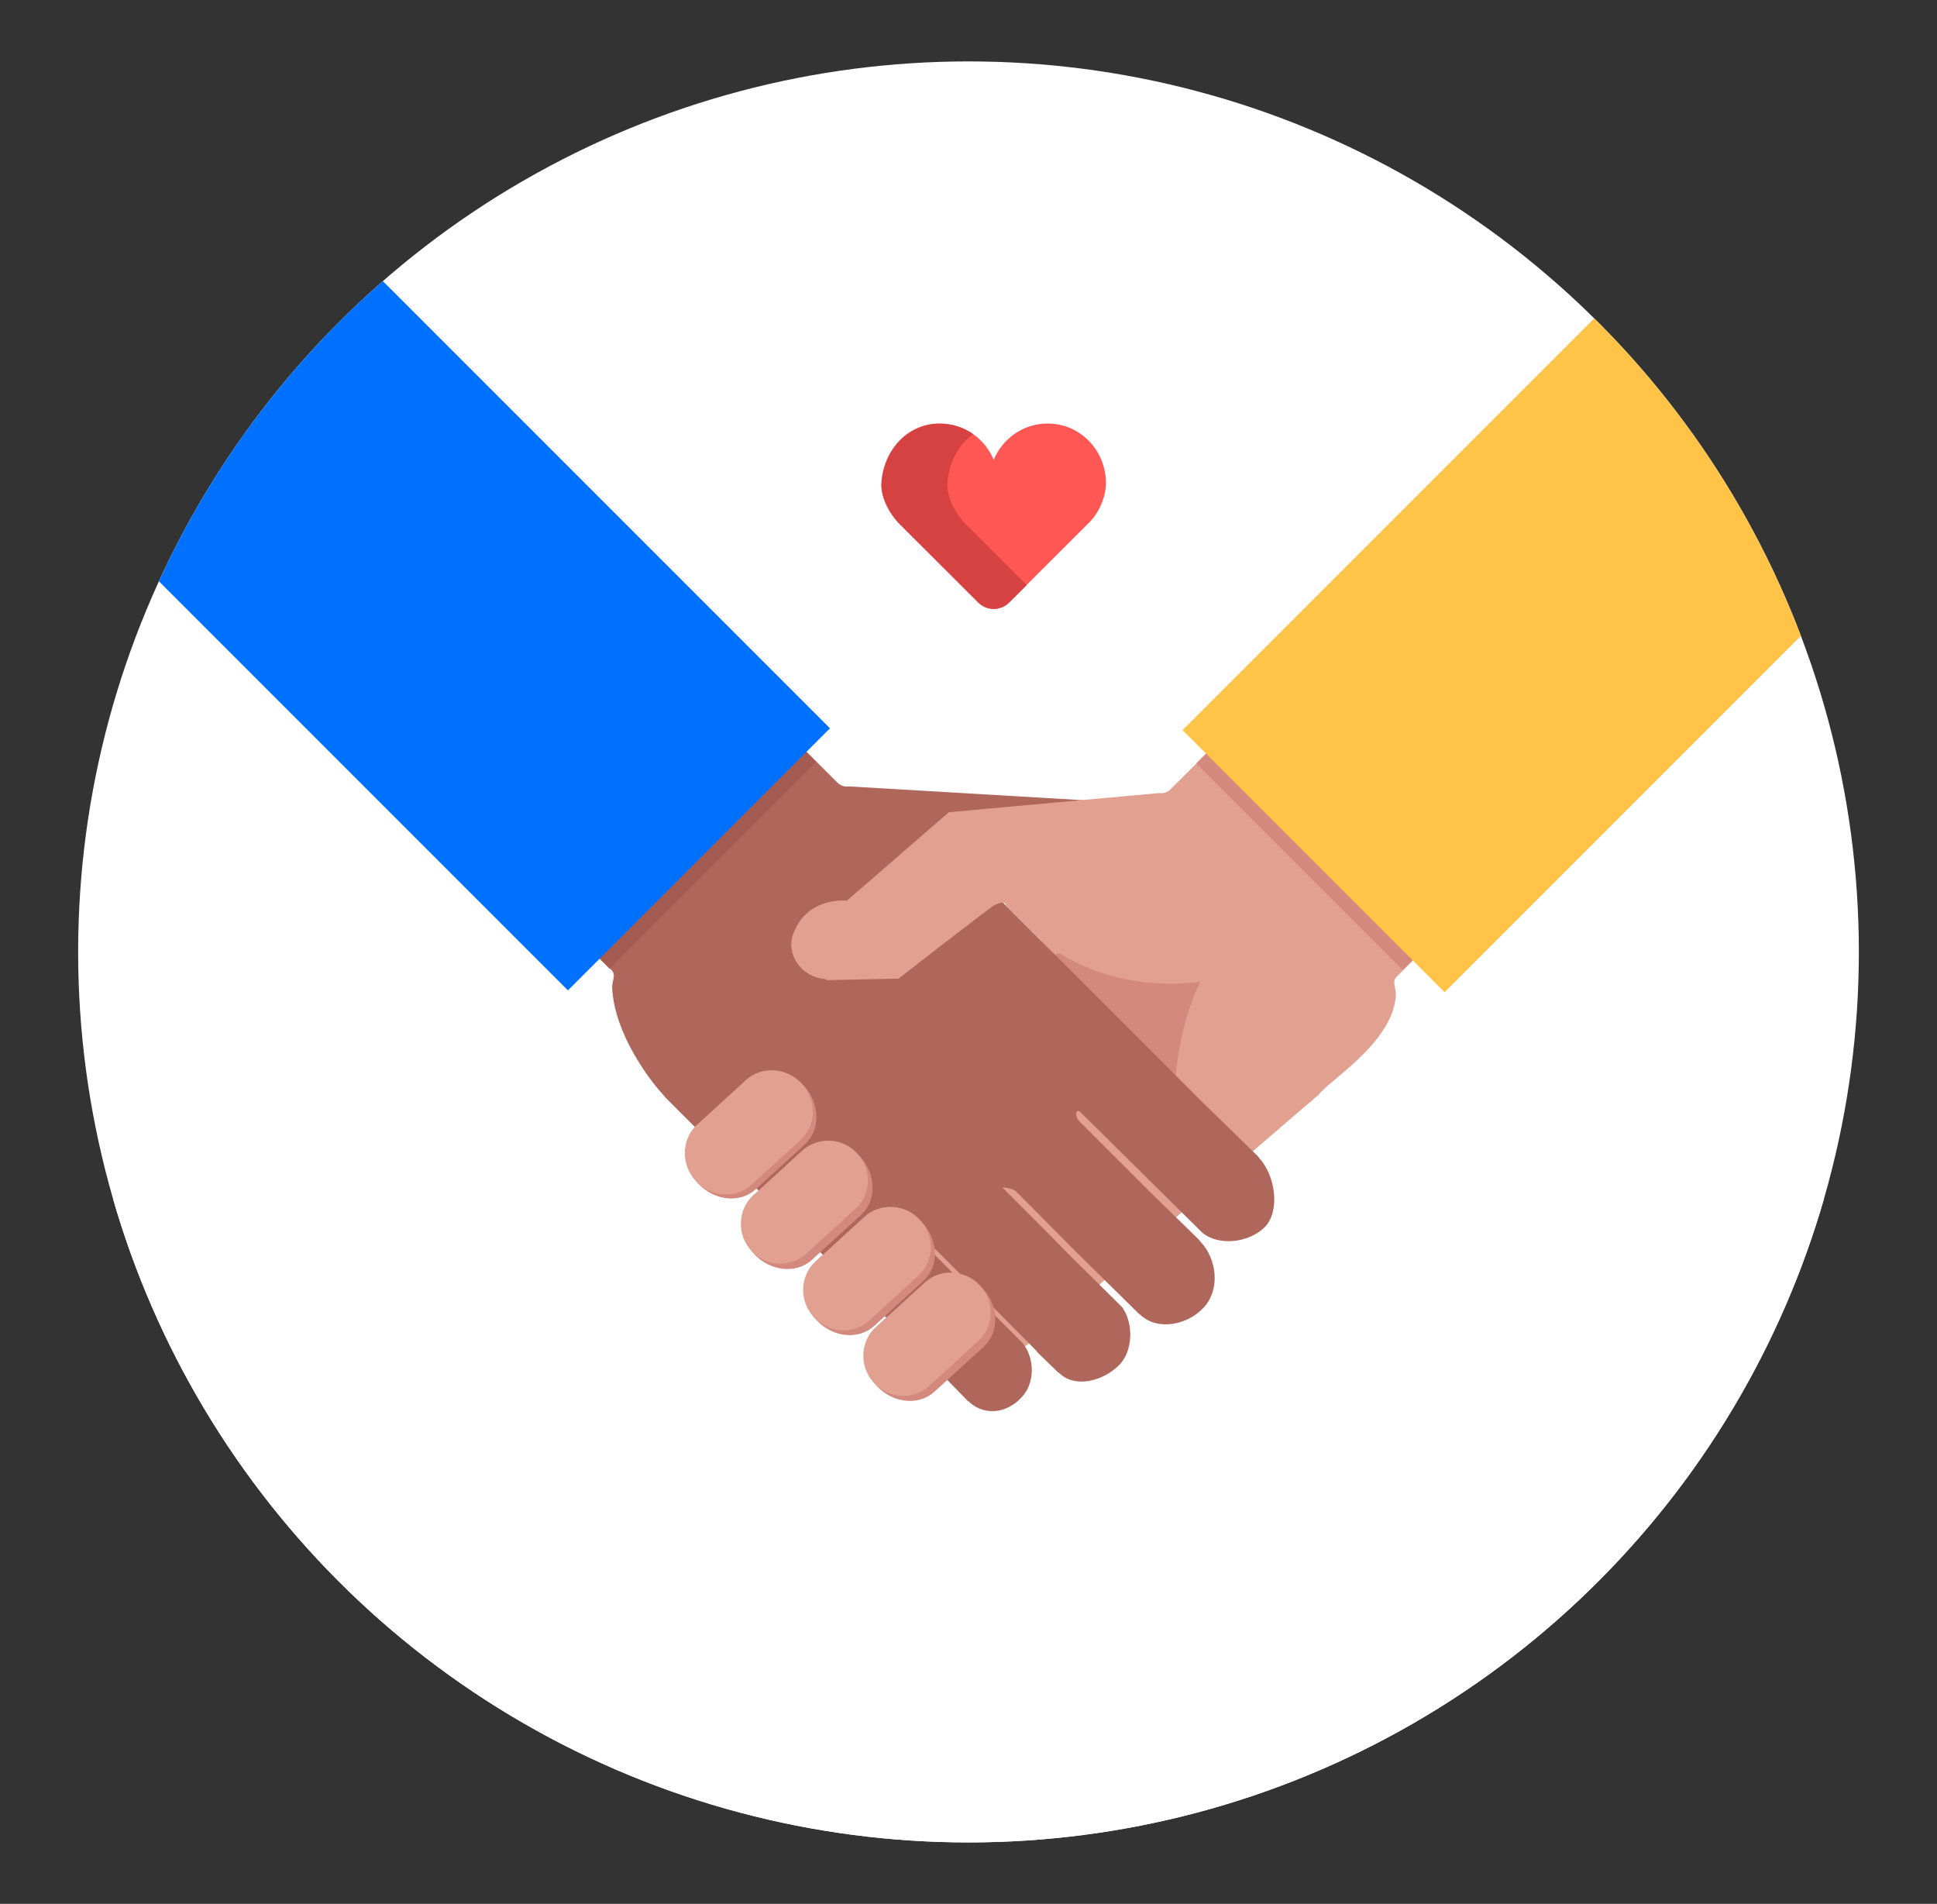 <svg enable-background="new 0 0 128.4 126.18" viewBox="0 0 128.4 126.18" xmlns="http://www.w3.org/2000/svg" xmlns:xlink="http://www.w3.org/1999/xlink"><rect x="0" y="0" width="128.4" height="126.18" fill="#333333" stroke="none"/><clipPath id="a"><circle cx="64.2" cy="63.09" r="59.02"/></clipPath><circle clip-path="url(#a)" cx="64.2" cy="63.09" fill="#fff" r="59.02"/><path clip-path="url(#a)" d="m2.83 79.5h122.05v53.03h-122.05z" fill="#fff"/><g clip-path="url(#a)"><path d="m95.77 61.54-13.7-13.7-3.98 3.98 2.47 1.73-12.15 11.09-8.33 2.18-1.7 1.7 8.41 8.43-9.4 7.82c1.04.81 7.69 6.81 8.49 6.06.04-.03.07-.06.11-.08l4.77-3.68 4.46-4.04 12.24-10.52c.03-.05.06-.09.1-.13.98-1.05 4.83-3.47 4.97-6.45.02-.45-.28-.86.04-1.18z" fill="#e2a091"/><path d="m68.78 62.16s4.1 3.78 10.79 2.91c-1.67 3.35-1.73 7.5-1.73 7.5z" fill="#d3897d"/><path d="m43.98 72.58c-.98-1.05-3.26-4.12-3.4-7.1-.02-.45.28-.86-.04-1.18l-3.21-3.21 13.7-13.7 4.49 4.49c.19.19.46.28.73.24l15.13.89 5.96.45c.05-.01.1-.03.15-.03 1.69 0 2.89.82 3.4 2.24.49 1.38-.61 2.85-2.08 2.96-.06 0-.11.05-.15.08l-4.76-.1-6.26-.14c-.31.07-.54.31-.63.61s-1.09.18-.87.4l13.62 13.62 3.63 3.54c.03.05.06.09.1.14 1.04 1.11 1.4 3.49.34 4.56-1.01 1-3 1.29-4.13.36l-8.06-7.97c-.33-.33-.42.26-.09.59l4.68 4.68 2.68 2.61.59.58c.03.04.06.09.1.13 1.04 1.11 1.29 3.05.27 4.25-1.1 1.29-3.15 1.63-4.26.59-.05-.04-.09-.07-.13-.1l-4.12-4.06-4.02-4.05c-.16-.16-.89-.3-.88-.23l2.63 2.63 1.96 1.99 3.33 3.29c.78 1.08.73 2.92-.2 3.85-1.03 1.03-2.86 1.55-3.94.55-.04-.04-.08-.07-.13-.1l-1.34-1.3c-.02-.04-.04-.06-.04-.07l-.47-.48-4.68-4.71-1.56-1.56c-.27-.27-.71-.3-.44-.03l6.21 6.24c.75.91.88 2.54-.04 3.56-1.09 1.21-2.6 1.19-3.5.34-.04-.03-.07-.06-.11-.08l-4.78-4.91-3.8-3.75-11.48-11.47c-.03-.05-.06-.09-.1-.13z" fill="#af675b"/><path d="m37.24 56.54h19.37v.95h-19.37z" fill="#a35b52" transform="matrix(.707 -.707 .707 .707 -26.568 49.883)"/><path d="m17 15.79h24.57v48.24h-24.57z" fill="#0070fe" transform="matrix(.707 -.707 .707 .707 -19.642 32.39)"/><path d="m66.69 60.03 3.23 3.23 17.54-6.01-9.38-5.43-.5.5c-.19.19-.46.28-.73.24l-13.95 1.27-6.78 5.88c-.05-.01-.1-.03-.15-.03-1.69 0-2.89.82-3.4 2.24-.49 1.38.61 2.85 2.08 2.96.06 0 .11.05.15.08l4.76-.1s6.09-4.74 6.37-4.88c.58-.27.76-.14.76.05z" fill="#e2a091"/><path d="m61.94 92.24c-1.04.95-2.76.77-3.84-.4-1.07-1.18-1.1-2.9-.06-3.86l3.27-2.98c1.04-.95 2.76-.77 3.84.4 1.08 1.18 1.1 2.9.06 3.86z" fill="#d3897d"/><path d="m57.95 87.88c-1.04.95-2.76.77-3.84-.4-1.08-1.18-1.1-2.9-.06-3.86l3.26-2.98c1.04-.95 2.76-.77 3.84.4 1.07 1.18 1.1 2.9.06 3.86z" fill="#d3897d"/><path d="m61.59 91.86c-1.04.95-2.68.86-3.66-.21-.98-1.07-.93-2.71.12-3.67l3.26-2.98c1.04-.95 2.68-.86 3.66.21.98 1.07.93 2.71-.12 3.67z" fill="#e2a091"/><path d="m57.62 87.52c-1.04.95-2.69.85-3.67-.22-.99-1.08-.94-2.72.11-3.68l3.26-2.98c1.04-.95 2.69-.85 3.67.22.99 1.08.94 2.72-.11 3.68z" fill="#e2a091"/><path d="m53.82 83.5c-1.04.95-2.76.77-3.84-.4-1.07-1.18-1.1-2.9-.06-3.86l3.26-2.98c1.04-.95 2.76-.77 3.84.4 1.07 1.18 1.1 2.9.06 3.86z" fill="#d3897d"/><path d="m53.45 83.09c-1.04.95-2.68.87-3.65-.2-.97-1.06-.91-2.7.13-3.65l3.26-2.98c1.04-.95 2.68-.87 3.65.2.97 1.06.91 2.7-.13 3.65z" fill="#e2a091"/><path d="m50.1 78.82c-1.04.95-2.76.78-3.84-.4-1.07-1.18-1.1-2.9-.06-3.86l3.26-2.98c1.04-.95 2.76-.78 3.84.4 1.07 1.18 1.1 2.9.06 3.86z" fill="#d3897d"/><path d="m49.82 78.52c-1.04.95-2.7.84-3.7-.25-1-1.09-.96-2.75.08-3.71l3.26-2.98c1.04-.95 2.7-.84 3.7.25 1 1.09.96 2.75-.08 3.71z" fill="#e2a091"/><path d="m86.02 47.42h.95v19.37h-.95z" fill="#d3897d" transform="matrix(.707 -.707 .707 .707 -15.046 77.887)"/><path d="m80.65 29.24h43.94v24.57h-43.94z" fill="#ffc347" transform="matrix(.707 -.707 .707 .707 .699 84.738)"/></g><path d="m73.31 31.93c-.05-2.13-1.73-3.86-3.86-3.86-1.62 0-3 1-3.58 2.41-.57-1.41-1.96-2.41-3.58-2.41-2.13 0-3.68 1.73-3.86 3.86-.09 1.05.57 2.13 1.11 2.71l5.3 5.29c.57.57 1.48.57 2.05 0l5.3-5.29c.61-.58 1.15-1.69 1.12-2.71z" fill="#ff5753"/><path d="m63.92 34.64 4.14 4.14-1.16 1.15c-.57.57-1.48.57-2.05 0l-5.3-5.29c-.54-.58-1.2-1.66-1.11-2.7.17-2.12 1.73-3.86 3.86-3.86.82 0 1.58.26 2.21.69-.97.7-1.59 1.86-1.7 3.16-.09 1.05.57 2.13 1.11 2.71z" fill="#d64141"/></svg>